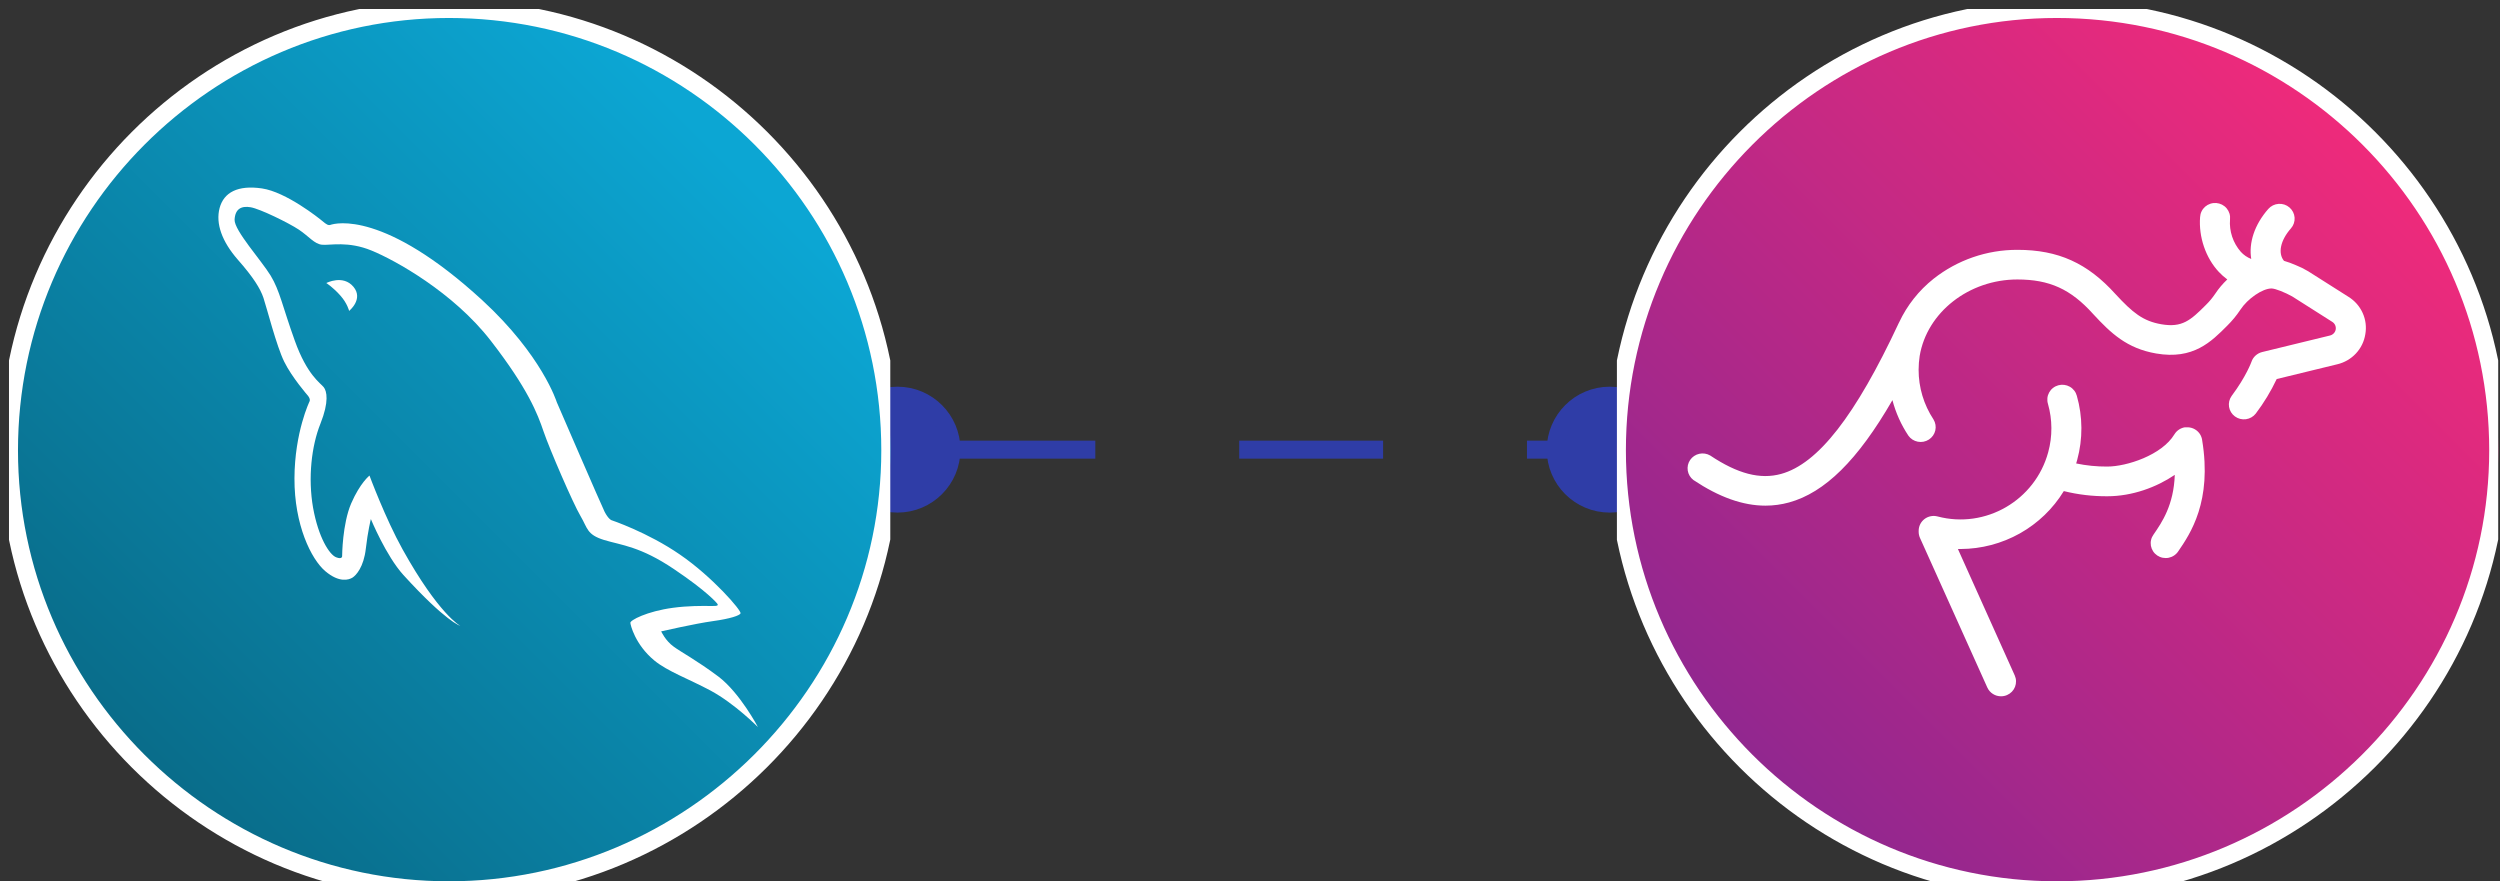 <svg xmlns="http://www.w3.org/2000/svg" style="background: transparent; background-color: transparent; color-scheme: light;" xmlns:xlink="http://www.w3.org/1999/xlink" version="1.1" width="139px" height="49px" viewBox="-0.5 -0.5 139 49"><rect x="-0.5" y="-0.5" width="139" height="49" fill="#333333" stroke="none"/><defs><style>@keyframes ge-flow-animation-j27YhJTIXvmqGWkA40II {
  to {
    stroke-dashoffset: 0;
  }
}</style></defs><g><g><g><g><g><path d="M 52.4 24.5 L 86 24.5" fill="none" stroke="#2f3da7" stroke-miterlimit="10" stroke-dasharray="8" style="stroke: rgb(47, 61, 167); animation: 500ms linear 0s infinite normal none running ge-flow-animation-j27YhJTIXvmqGWkA40II; stroke-dashoffset: 16;"></path><ellipse cx="49.4" cy="24.5" rx="3" ry="3" fill="#2f3da7" stroke="#2f3da7" style="fill: rgb(47, 61, 167); stroke: rgb(47, 61, 167);"></ellipse><ellipse cx="89" cy="24.5" rx="3" ry="3" fill="#2f3da7" stroke="#2f3da7" style="fill: rgb(47, 61, 167); stroke: rgb(47, 61, 167);"></ellipse></g></g><g><g><g><svg width="49" height="49" viewBox="0.5 0.5 49 49" fill="none" xmlns="http://www.w3.org/2000/svg" x="89.4" y="0" style="font-family: initial;">
<path d="M24.961 0.5C38.502 0.5 49.5 11.498 49.5 25.039C49.5 38.505 38.423 49.5 24.961 49.5C11.497 49.5 0.5 38.503 0.5 25.039C0.5 11.499 11.496 0.5 24.961 0.5Z" fill="url(#paint0_linear_10483_17567)" stroke="white"></path>
<path d="M42.111 18.587C42.048 18.986 41.866 19.359 41.587 19.656C41.309 19.953 40.948 20.162 40.549 20.255L37.184 21.075C36.864 21.753 36.474 22.397 36.02 22.996C35.886 23.167 35.69 23.279 35.474 23.309C35.258 23.338 35.038 23.283 34.863 23.154C34.687 23.026 34.57 22.835 34.535 22.622C34.501 22.409 34.552 22.191 34.678 22.015C35.498 20.92 35.78 20.119 35.783 20.112C35.828 19.98 35.906 19.862 36.01 19.768C36.113 19.675 36.238 19.608 36.374 19.574L40.149 18.654C40.229 18.634 40.302 18.592 40.358 18.532C40.415 18.473 40.452 18.398 40.466 18.317C40.479 18.236 40.468 18.154 40.435 18.079C40.401 18.004 40.346 17.941 40.276 17.897L38.046 16.481C37.669 16.27 37.111 16.039 36.894 16.039C36.393 16.039 35.567 16.606 35.162 17.225C34.951 17.543 34.707 17.839 34.434 18.108C33.547 19 32.543 20.011 30.481 19.654C28.857 19.373 27.971 18.533 26.981 17.462L26.974 17.454C25.732 16.076 24.551 15.539 22.764 15.539C20.073 15.539 17.738 17.366 17.334 19.791C17.295 20.045 17.276 20.3 17.275 20.557C17.273 21.538 17.561 22.5 18.103 23.322C18.215 23.506 18.251 23.724 18.203 23.933C18.155 24.142 18.026 24.323 17.845 24.44C17.664 24.557 17.444 24.6 17.231 24.559C17.018 24.519 16.83 24.398 16.706 24.223C16.303 23.617 16.003 22.95 15.819 22.248C13.886 25.598 12.053 27.389 10.074 27.936C9.646 28.054 9.203 28.114 8.758 28.114C7.502 28.114 6.181 27.642 4.754 26.689C4.585 26.561 4.473 26.374 4.439 26.167C4.406 25.959 4.453 25.747 4.572 25.573C4.691 25.4 4.873 25.277 5.08 25.231C5.288 25.185 5.505 25.219 5.688 25.326C7.213 26.344 8.465 26.671 9.63 26.35C11.684 25.784 13.763 23.117 16.173 17.957L16.193 17.919C16.634 16.978 17.288 16.15 18.106 15.5C19.43 14.454 21.076 13.886 22.771 13.891C25.037 13.891 26.666 14.627 28.223 16.354C29.182 17.391 29.75 17.853 30.776 18.03C31.923 18.225 32.388 17.82 33.251 16.952C33.444 16.763 33.617 16.555 33.767 16.331C33.959 16.042 34.184 15.775 34.437 15.537C34.268 15.412 34.111 15.273 33.968 15.12C33.238 14.341 32.839 13.172 32.925 12.07C32.931 11.96 32.958 11.852 33.007 11.753C33.055 11.653 33.123 11.564 33.207 11.491C33.291 11.418 33.389 11.363 33.495 11.328C33.601 11.293 33.713 11.28 33.825 11.288C33.936 11.297 34.044 11.328 34.144 11.378C34.243 11.429 34.331 11.499 34.402 11.584C34.473 11.669 34.526 11.768 34.559 11.873C34.591 11.979 34.601 12.09 34.589 12.2C34.564 12.524 34.604 12.85 34.707 13.159C34.81 13.468 34.973 13.753 35.188 14C35.347 14.176 35.547 14.313 35.769 14.399C35.623 13.513 35.941 12.498 36.718 11.616C36.864 11.451 37.069 11.35 37.29 11.335C37.511 11.319 37.728 11.391 37.895 11.535C38.062 11.678 38.164 11.882 38.18 12.1C38.195 12.318 38.122 12.533 37.977 12.698C37.386 13.366 37.242 14.085 37.59 14.503C37.816 14.569 38.038 14.649 38.253 14.745C38.489 14.838 38.716 14.95 38.933 15.081V15.081L41.178 16.505C41.526 16.721 41.8 17.034 41.966 17.405C42.133 17.776 42.183 18.187 42.111 18.587V18.587ZM33.036 24.453C33.036 24.45 33.036 24.447 33.036 24.444C33.036 24.436 33.036 24.427 33.03 24.417C33.024 24.407 33.024 24.386 33.02 24.37C33.016 24.355 33.011 24.343 33.007 24.33L32.995 24.295C32.989 24.28 32.983 24.265 32.977 24.25C32.97 24.236 32.969 24.231 32.964 24.221C32.959 24.212 32.949 24.192 32.941 24.178L32.925 24.151L32.899 24.11L32.88 24.085C32.87 24.071 32.859 24.06 32.849 24.048L32.828 24.023L32.792 23.988L32.77 23.966C32.756 23.954 32.741 23.942 32.726 23.931L32.707 23.916C32.688 23.902 32.669 23.889 32.648 23.878L32.64 23.872C32.507 23.793 32.353 23.753 32.198 23.758H32.167H32.129H32.085H32.078L32.045 23.765L32.004 23.773L31.959 23.787L31.927 23.798L31.882 23.816L31.852 23.829L31.811 23.85L31.78 23.868L31.744 23.891L31.712 23.914L31.681 23.938L31.649 23.965C31.639 23.974 31.631 23.983 31.622 23.991L31.592 24.023L31.566 24.053L31.541 24.085L31.514 24.125L31.498 24.148C30.802 25.303 28.847 25.941 27.763 25.941C27.182 25.945 26.603 25.886 26.035 25.768C26.054 25.702 26.075 25.635 26.093 25.568C26.41 24.401 26.403 23.172 26.073 22.009C26.045 21.902 25.996 21.803 25.928 21.716C25.861 21.629 25.777 21.556 25.68 21.501C25.584 21.447 25.478 21.412 25.367 21.398C25.257 21.385 25.145 21.393 25.039 21.423C24.932 21.453 24.832 21.503 24.745 21.572C24.658 21.64 24.586 21.725 24.533 21.821C24.48 21.917 24.446 22.023 24.435 22.132C24.424 22.241 24.434 22.352 24.467 22.457C24.716 23.334 24.721 24.261 24.481 25.141C23.756 27.821 20.997 29.42 18.329 28.715C18.205 28.682 18.076 28.677 17.95 28.702C17.825 28.727 17.706 28.779 17.605 28.856C17.503 28.933 17.421 29.032 17.364 29.146C17.308 29.259 17.278 29.384 17.278 29.51V29.572C17.279 29.687 17.303 29.8 17.35 29.906L21.095 38.227C21.161 38.373 21.268 38.496 21.404 38.582C21.539 38.669 21.697 38.715 21.858 38.714C21.974 38.714 22.09 38.69 22.196 38.643C22.296 38.599 22.387 38.536 22.462 38.458C22.538 38.379 22.597 38.287 22.636 38.186C22.675 38.085 22.694 37.977 22.691 37.869C22.689 37.761 22.664 37.654 22.62 37.555L19.46 30.525C19.511 30.525 19.559 30.525 19.611 30.525C20.767 30.52 21.901 30.221 22.906 29.657C23.91 29.093 24.751 28.282 25.348 27.305C26.138 27.501 26.95 27.597 27.765 27.592C29.158 27.592 30.507 27.088 31.518 26.402C31.459 28.084 30.807 29.039 30.335 29.723C30.27 29.812 30.224 29.913 30.199 30.021C30.174 30.128 30.172 30.239 30.191 30.348C30.211 30.456 30.252 30.56 30.312 30.652C30.373 30.745 30.452 30.824 30.544 30.886C30.637 30.948 30.74 30.991 30.85 31.012C30.959 31.033 31.072 31.033 31.181 31.011C31.29 30.988 31.393 30.945 31.485 30.882C31.577 30.82 31.655 30.74 31.715 30.647C32.377 29.679 33.608 27.88 33.036 24.451V24.453Z" fill="white"></path>
<defs>
<linearGradient id="paint0_linear_10483_17567" x1="41.869" y1="8.115" x2="8.213" y2="41.772" gradientUnits="userSpaceOnUse">
<stop stop-color="#EE2A7B"></stop>
<stop offset="1" stop-color="#92278F"></stop>
</linearGradient>
</defs>
</svg></g></g></g><g><g><g><svg width="49" height="49" viewBox="0.5 0.5 49 49" fill="none" xmlns="http://www.w3.org/2000/svg" x="0" y="0" style="font-family: initial;">
<path d="M24.961 0.5C38.502 0.5 49.5 11.498 49.5 25.039C49.5 38.505 38.423 49.5 24.961 49.5C11.497 49.5 0.5 38.503 0.5 25.039C0.5 11.499 11.496 0.5 24.961 0.5Z" fill="url(#paint0_linear_10483_17571)" stroke="white"></path>
<path d="M39.946 37.619C38.746 36.719 37.855 36.249 37.459 35.955C36.994 35.623 36.762 35.104 36.762 35.104C36.762 35.104 38.639 34.673 39.627 34.536C40.623 34.399 41.117 34.223 41.175 34.105C41.243 33.959 39.607 32.069 37.807 30.836C36.007 29.593 33.985 28.918 33.985 28.918C33.985 28.918 33.82 28.849 33.617 28.457C33.462 28.154 30.956 22.359 30.956 22.359C30.956 22.359 30.152 19.765 26.814 16.692C21.375 11.7 18.666 12.404 18.375 12.502C18.249 12.541 18.153 12.483 17.92 12.287C17.746 12.14 15.908 10.672 14.562 10.476C13.217 10.28 12.443 10.701 12.211 11.563C11.979 12.434 12.346 13.432 13.217 14.431C14.088 15.419 14.475 16.046 14.649 16.564C14.824 17.083 15.375 19.247 15.801 20.108C16.227 20.979 17.117 21.997 17.117 21.997C17.117 21.997 17.272 22.173 17.214 22.31C17.214 22.31 16.382 24.023 16.372 26.598C16.362 29.182 17.301 31.09 18.085 31.756C18.869 32.422 19.401 32.236 19.595 32.118C19.798 31.991 20.224 31.531 20.34 30.503C20.446 29.564 20.62 28.859 20.62 28.859C20.62 28.859 21.462 30.904 22.43 31.971C24.811 34.585 25.594 34.8 25.594 34.8C25.594 34.8 24.394 34.164 22.382 30.542C21.433 28.839 20.543 26.441 20.543 26.441C20.543 26.441 20.02 26.852 19.527 27.988C19.033 29.133 19.023 30.904 19.023 30.904C19.023 30.904 19.053 31.13 18.685 30.983C18.317 30.836 17.707 29.896 17.407 28.232C17.117 26.568 17.32 24.797 17.814 23.563C18.307 22.33 18.172 21.743 17.998 21.527C17.824 21.302 17.078 20.862 16.391 18.943C15.704 17.034 15.559 16.163 15.046 15.321C14.533 14.479 13.024 12.816 13.043 12.218C13.072 11.621 13.411 11.435 13.933 11.523C14.456 11.611 16.053 12.395 16.614 12.767C17.175 13.139 17.475 13.569 17.911 13.608C18.356 13.648 19.353 13.393 20.659 13.931C21.956 14.46 25.198 16.251 27.278 18.933C29.359 21.615 29.891 23.015 30.22 23.984C30.549 24.953 31.865 27.997 32.272 28.683C32.678 29.368 32.61 29.72 33.588 30.024C34.556 30.317 35.591 30.376 37.468 31.639C39.346 32.901 39.859 33.538 39.859 33.538C39.859 33.538 39.936 33.616 39.897 33.655C39.859 33.694 39.723 33.694 39.568 33.694C39.017 33.684 38.233 33.684 37.43 33.792C35.959 33.988 35.01 34.497 35.049 34.634C35.049 34.722 35.301 35.828 36.375 36.719C37.11 37.326 38.272 37.737 39.501 38.393C40.865 39.127 42.143 40.429 42.143 40.429C42.143 40.429 41.146 38.53 39.946 37.619Z" fill="white"></path>
<path d="M18.143 15.737C18.143 15.737 18.534 15.988 18.925 16.434C19.316 16.872 19.411 17.286 19.411 17.286C19.411 17.286 20.224 16.637 19.654 15.948C19.073 15.25 18.143 15.737 18.143 15.737Z" fill="white"></path>
<defs>
<linearGradient id="paint0_linear_10483_17571" x1="40.824" y1="9.16" x2="7.029" y2="42.956" gradientUnits="userSpaceOnUse">
<stop stop-color="#0CA6D3"></stop>
<stop offset="1" stop-color="#096B88"></stop>
</linearGradient>
</defs>
</svg></g></g></g></g></g></g></svg>